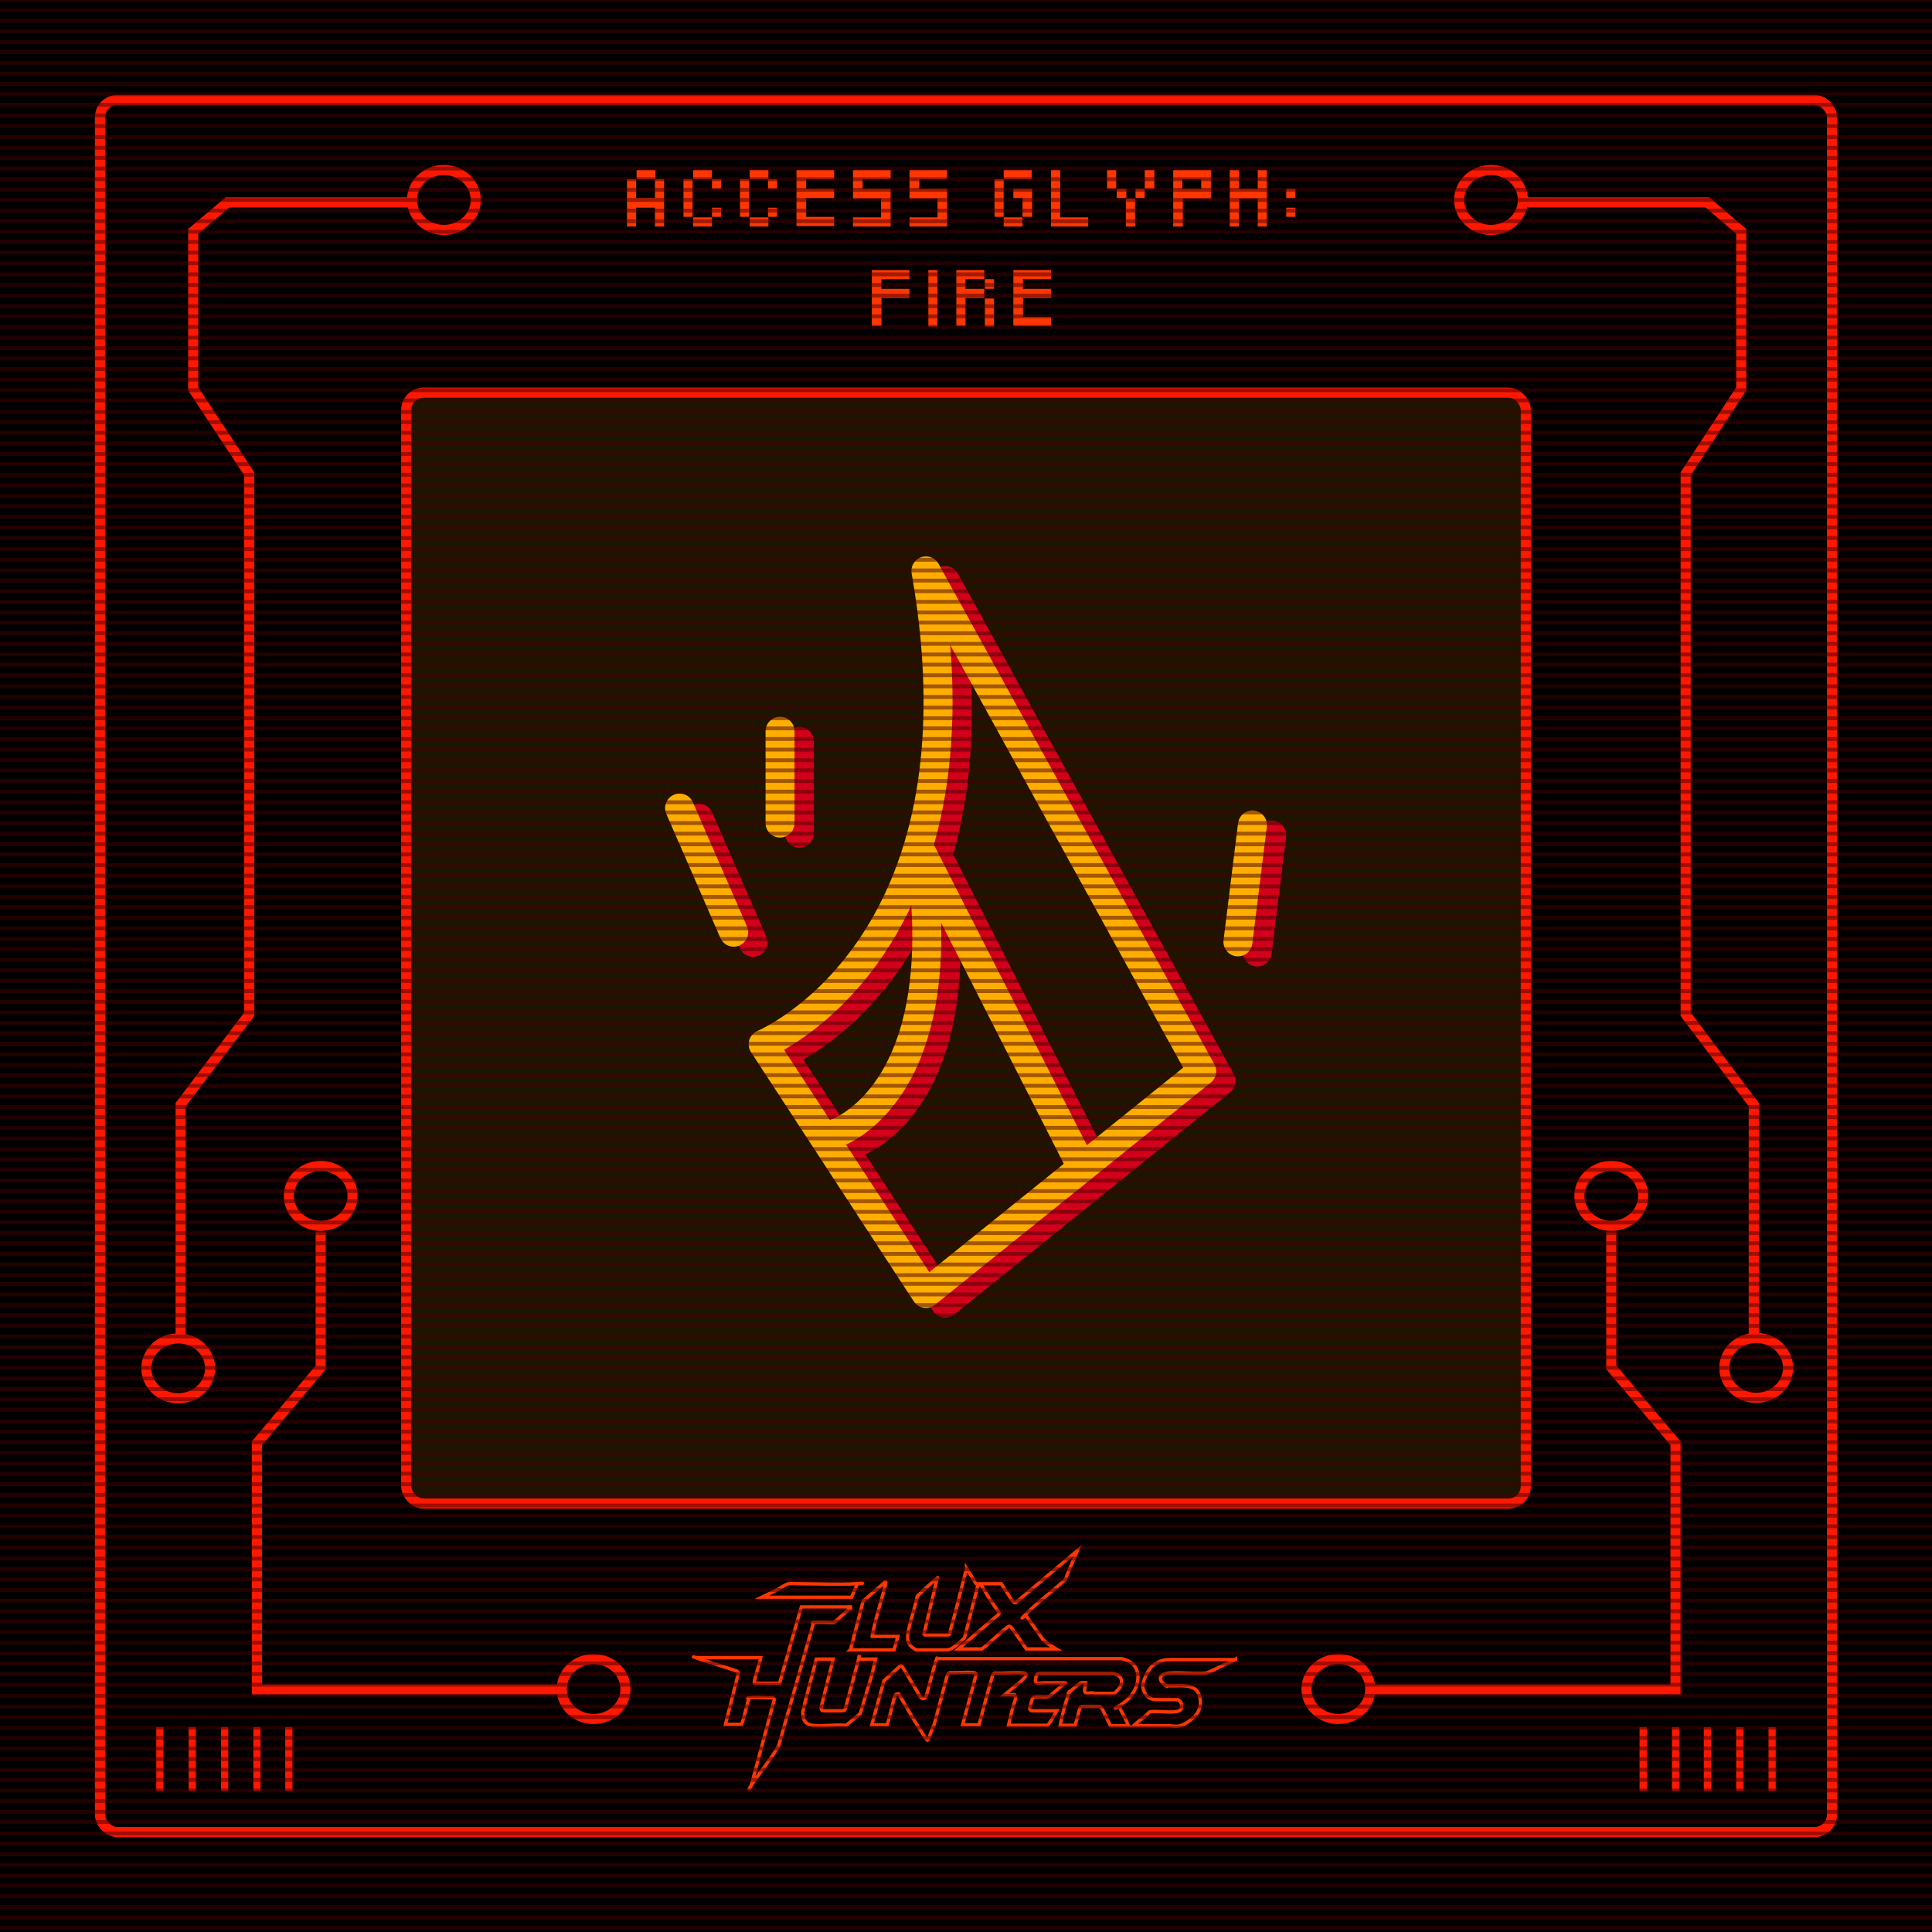 <?xml version="1.0" encoding="UTF-8"?>
<svg xmlns="http://www.w3.org/2000/svg" version="1.1" xmlns:v="https://vecta.io/nano" viewBox="0 0 400 400">
  <defs>
    <style>
      .cls-1, .cls-2, .cls-3, .cls-4, .cls-5, .cls-6, .cls-7, .cls-8 {
        fill: none;
      }

      .cls-1, .cls-3, .cls-6 {
        stroke: #ff1800;
      }

      .cls-1, .cls-6 {
        stroke-width: 2.1px;
      }

      .cls-2 {
        stroke: #ffae00;
      }

      .cls-2, .cls-4, .cls-8 {
        stroke-linecap: round;
        stroke-linejoin: round;
      }

      .cls-2, .cls-8 {
        stroke-width: 6px;
      }

      .cls-3 {
        stroke-width: 1.5px;
      }

      .cls-3, .cls-5, .cls-6, .cls-7 {
        stroke-miterlimit: 10;
      }

      .cls-9 {
        fill: #ff3600;
      }

      .cls-4 {
        stroke: #737200;
        stroke-width: 4.7px;
      }

      .cls-5 {
        stroke: #450001;
        stroke-width: .8px;
      }

      .cls-10 {
        fill: #1d1500;
      }

      .cls-7 {
        stroke: #ff3600;
        stroke-width: .7px;
      }

      .cls-8 {
        stroke: #d2001a;
      }

      .cls-11 {
        opacity: .5;
      }
    </style>
  </defs>
  <!-- Generator: Adobe Illustrator 28.7.5, SVG Export Plug-In . SVG Version: 1.2.0 Build 176)  -->
  <g>
    <g id="Layer_1">
      <path d="M0,0h400v400H0V0Z"/>
      <rect class="cls-10" x="84.1" y="81.3" width="231.8" height="230" rx="3.6" ry="3.6"/>
      <path class="cls-4" d="M195.7,269.8l-33.7-51.6s47.5-19.6,33.7-98l57.1,103.6-57.1,46h0Z"/>
      <path class="cls-4" d="M177.3,236.5s24.8-8.3,17.1-58.8l33.6,66M155.9,195.1l-11.2-25.7M165.5,172.5v-19M260.3,197.1l3-24.2"/>
      <path class="cls-8" d="M195.7,269.8l-33.7-51.6s47.5-19.6,33.7-98l57.1,103.6-57.1,46h0Z"/>
      <path class="cls-8" d="M177.3,236.5s24.8-8.3,17.1-58.8l33.6,66M155.9,195.1l-11.2-25.7M165.5,172.5v-19M260.3,197.1l3-24.2"/>
      <path class="cls-4" d="M191.7,267.8l-33.7-51.6s47.5-19.6,33.7-98l57.1,103.6-57.1,46h0Z"/>
      <path class="cls-4" d="M173.3,234.5s24.8-8.3,17.1-58.8l33.6,66M151.9,193l-11.2-25.7M161.5,170.4v-19M256.3,195l3-24.2"/>
      <g>
        <path class="cls-2" d="M191.7,267.8l-33.7-51.6s47.5-19.6,33.7-98l57.1,103.6-57.1,46h0Z"/>
        <path class="cls-2" d="M173.3,234.5s24.8-8.3,17.1-58.8l33.6,66M151.9,193l-11.2-25.7M161.5,170.4v-19M256.3,195l3-24.2"/>
      </g>
      <g>
        <rect class="cls-6" x="84.1" y="81.3" width="231.8" height="230" rx="3.6" ry="3.6"/>
        <g>
          <path class="cls-3" d="M33.1,357.6v13.2M39.8,357.6v13.2M46.5,357.6v13.2M53.2,357.6v13.2M59.8,357.6v13.2M340.2,357.6v13.2M346.9,357.6v13.2M353.5,357.6v13.2M360.2,357.6v13.2M366.9,357.6v13.2"/>
          <rect class="cls-6" x="20.7" y="20.7" width="358.6" height="358.6" rx="3.6" ry="3.6"/>
        </g>
        <ellipse class="cls-1" cx="91.9" cy="41.4" rx="6.6" ry="6.2"/>
        <path class="cls-6" d="M85.7,41.9h-38.6l-7.1,6v32.6l11.6,17.6v111.9l-14.2,18.7v48.3"/>
        <ellipse class="cls-1" cx="36.9" cy="283.3" rx="6.6" ry="6.2"/>
        <ellipse class="cls-1" cx="308.7" cy="41.4" rx="6.6" ry="6.2"/>
        <path class="cls-6" d="M314.8,41.9h38.7l7,6v32.6l-11.5,17.6v111.9l14.1,18.7v48.3"/>
        <ellipse class="cls-1" cx="363.6" cy="283.2" rx="6.6" ry="6.2"/>
        <path class="cls-6" d="M116.3,349.8h-63.1v-51l13.2-15.7v-28"/>
        <ellipse class="cls-1" cx="66.4" cy="247.6" rx="6.6" ry="6.2"/>
        <ellipse class="cls-1" cx="122.9" cy="349.7" rx="6.6" ry="6.2"/>
        <path class="cls-6" d="M283.7,349.8h63.2v-51l-13.3-15.7v-28"/>
        <ellipse class="cls-1" cx="333.6" cy="247.6" rx="6.6" ry="6.2"/>
        <ellipse class="cls-1" cx="277.1" cy="349.7" rx="6.6" ry="6.2"/>
        <g>
          <path class="cls-7" d="M233.7,357.3h-3.8l-1.7-3.5c-.2-.2-.3-.4-.6-.5h-3.2c-.7,0-.7.1-.9.6l-.9,3.3h-3.1c.4-2,.9-4.1,1.6-6.1s0-.2,0-.4,2.4-2.2,2.7-2.3.7,0,1,0c0,.5-.4,1.4-.2,1.9s1.6,0,2,.3h3.9c.5-.1.6-.4.7-.5,1.5-1.3,1.4-3.3-.8-3.6h-15.5c-.4.1-.6,1.4-.5,1.7.2.5,1.4.2,1.8.2h4c.9.1.2,0,.2.1l-3.1,2.7c-.6.2-1.3.1-1.9.1h-.5c-.2,0-.9,0-1,.2-.3.2-.5,1.6-.7,2s.3.7.4.7h5.2c-.6,1-1.1,2.1-1.9,3h-8.1l.8-3.4c.3-1.1.8-2,.6-2.6s-.2-.3-.3-.3h-1.9l2.5-2.1c.5-.3,1-.8,1.4-1.2s1-1.1,0-1.2c-1.8-.2-4,.1-5.9,0-.3,0-.4.3-.5.5-1,3.4-1.9,6.8-2.8,10.2h-3.4l2.8-10.4c0-.3-.3-.4-.6-.4-1.5-.2-3.2.1-4.7,0-.3,0-.6.3-.7.6l-2.7,10.2c-.3.3-1.2,3.2-1.3,3.2s-.2-.1-.3-.2c-.5-.6-1-1.6-1.5-2.3-1.3-2-2.4-4-3.6-6s-.3-.8-.7-1-.6,0-.7.4c-.4.9-.7,2.6-1,3.7l-.6,2.2h-3.2l2.5-9.1,3.5-3.2c.3,0,.5.7.7.9l3.4,5.7c.4.4.8.4,1.1-.1.7-2.1,1.1-4.3,1.8-6.5s.4-1.4.5-1.4h38.2c5,1,3.9,6.7.5,9.1s-.8.3-.9.7c-.1.6,1.6,3.1,1.7,3.9l.2.2ZM255.8,343.5l-1.2.7c-1.7.6-3.2,1.6-4.9,2.2-2.4.2-5.3-.2-7.6,0s-2.2,1.4-1.1,2.3.4.2.7.3c2,.2,5.8-.7,6.6,2s-.6,4.4-2.5,5.6-2.3.7-4.2.7h-6.9c.8-.8,1.7-1.4,2.5-2.1s.5-.6.9-.8c1.6-.2,3.6.2,5.2,0s1.3-.8,1.3-1.4-.3-.8-.7-1.1h-3.5c-1.2,0-1.7,0-2.3-.3-.9-.4-1.5-1.7-1.5-2.6s1-3.2,1.9-4c1.9-1.6,3.1-1.4,5.4-1.4h11.9ZM176,333l-3.3,2.9c-1.2.1-2.7-.1-3.9,0s-.3,0-.4.2l-7.2,25.4c-1.6,2.7-3.6,5.1-5.3,7.6s-.2.5-.4.7l4.8-17.9c0-.2-.2-.4-.4-.4-1.4.1-3.1-.2-4.5,0s-.1,0-.2,0c-.4.2-1.2,4.8-1.7,5.5h-3.3l2.7-10.7-.3-.3c-2.5-.9-5.1-1.6-7.7-2.5s-.6-.2-.7-.3h13.3c-.3,1.5-.9,3-1.2,4.4s-.2.7.1.9h5l4.5-15.8h10.2v.3ZM207.3,327.9l2.2,3.4c.2.2.4.6.8.5l12.8-10.8c-.8,2-1.8,3.9-2.5,6-2.5,2.3-5.4,4.4-7.8,6.8s-.5.4-.3.8l3.4,4.8,1,.9,1.8,1.1h-6.2l-3-4.3c-.5-.6-.6-.5-1.2,0-1.7,1.3-3.3,3-5,4.3h-4.9l8.4-7.2c.2-.5-.3-.7-.5-1.1-.5-.7-1-1.5-1.5-2.2s-1.3-2.4-1.7-2.7-.4,0-.4-.3h4.6Z"/>
          <path class="cls-7" d="M172.5,343.5l-2.5,10c0,.4,0,.6.5.7h3.4c.9,0,1,0,1.1-.4l2.5-9.3c.8-3.1.1-1,.3-1h3.5l-.8,3.3-2.4,8-2.9,2.4h-.3c-2.1-.2-4.7.3-6.7,0s-1.9-1.7-2-2.7c.8-3.7,1.9-7.3,2.8-11h3.5ZM202.7,328c0,.2-.2.3-.3.5s-.2.6-.2.8c-.9,3.2-1.6,6.5-2.5,9.7-.2.4-1.5,1.5-1.9,1.8-1.2.9-1.6.8-3.1.8h-3.7c-1.2,0-1.2.1-1.8-.3-1.8-1.1-1.3-3-.9-4.7s1.2-4,1.6-6.1c1.1-1.1,2.4-2.3,3.6-3.3s.4-.4.5-.3l-2.7,11.4.2.2h4.8c.5-.1.4-.7.5-1.1,1-3.5,1.9-7.1,2.8-10.7s.5-1.3.5-2l1.2,1.9c.4.5.6,1.6,1.4,1.5h0ZM176.1,341.5l2.6-10,4.6-4q.1,0,.1.1c0,.2-.1.7-.2.9-.7,2.9-1.7,5.8-2.3,8.7s-.3,1.1-.1,1.4.2.2.2.2h4.9l-.8,2.8h-9.1,0ZM177.5,327.9l-1.2,2.8h-18.6l3.3-1.6c.5-.3,1.7-1.1,2.2-1.2.7-.1,1.9,0,2.7,0,3.6,0,7.5.2,11.1,0s.4-.1.6,0h-.1Z"/>
        </g>
      </g>
      <path class="cls-9" d="M129.8,46.9v-9.8h1.9v3.9h3.9v-3.9h1.9v9.8h-1.9v-3.9h-3.9v3.9h-1.9ZM131.8,37.1v-1.9h3.9v1.9h-3.9ZM141.5,44.9v-7.8h1.9v7.8h-1.9ZM143.5,37.1v-1.9h3.9v1.9h-3.9ZM143.5,46.9v-1.9h3.9v1.9h-3.9ZM147.4,39.1v-2h1.9v2h-1.9ZM147.4,44.9v-1.9h1.9v1.9h-1.9ZM153.2,44.9v-7.8h1.9v7.8h-1.9ZM155.2,37.1v-1.9h3.9v1.9h-3.9ZM155.2,46.9v-1.9h3.9v1.9h-3.9ZM159,39.1v-2h1.9v2h-1.9ZM159,44.9v-1.9h1.9v1.9h-1.9ZM164.9,46.9v-11.7h7.8v1.9h-5.8v2h5.8v1.9h-5.8v3.9h5.8v1.9h-7.8ZM176.6,46.9v-1.9h5.8v-3.9h-5.8v-5.9h7.8v1.9h-5.8v2h5.8v7.8s-7.8,0-7.8,0ZM188.3,46.9v-1.9h5.8v-3.9h-5.8v-5.9h7.8v1.9h-5.8v2h5.8v7.8s-7.8,0-7.8,0ZM205.9,44.9v-7.8h1.9v7.8h-1.9ZM207.8,37.1v-1.9h5.8v1.9h-5.8ZM207.8,46.9v-1.9h3.9v1.9h-3.9ZM211.7,44.9v-3.9h-1.9v-1.9h3.9v5.8h-2ZM217.6,46.9v-11.7h1.9v9.8h5.8v1.9h-7.8.1ZM229.2,39.1v-3.9h1.9v3.9h-1.9ZM231.2,41v-1.9h2v1.9s-2,0-2,0ZM233.1,46.9v-5.8h1.9v5.8h-1.9ZM235.1,41v-1.9h1.9v1.9s-1.9,0-1.9,0ZM237,39.1v-3.9h2v3.9h-2ZM242.9,46.9v-11.7h7.8v5.9h-5.8v5.8h-2ZM248.7,39.1v-2h-3.9v2h3.9ZM254.6,46.9v-11.7h1.9v3.9h3.9v-3.9h1.9v11.7h-1.9v-5.8h-3.9v5.8h-1.9ZM266.3,41v-1.9h1.9v1.9h-1.9ZM266.3,44.9v-1.9h1.9v1.9h-1.9ZM180.5,67.6v-11.7h7.8v1.9h-5.8v2h5.8v1.9h-5.8v5.8h-2ZM192.2,67.6v-11.7h1.9v11.7s-1.9,0-1.9,0ZM198,67.6v-11.7h5.8v1.9h-3.9v2h3.9v1.9h-3.9v5.8h-1.9ZM203.9,59.8v-2h1.9v2h-1.9ZM203.9,67.6v-5.8h1.9v5.8h-1.9ZM209.8,67.6v-11.7h7.8v1.9h-5.8v2h5.8v1.9h-5.8v3.9h5.8v1.9h-7.8Z"/>
      <g class="cls-11">
        <path class="cls-5" d="M0,0h400M0,2.1h400M0,4.3h400M0,6.5h400M0,8.7h400M0,10.8h400M0,13h400M0,15.2h400M0,17.4h400M0,19.5h400M0,21.7h400M0,23.9h400M0,26.1h400M0,28.4h400M0,30.6h400M0,32.7h400M0,34.9h400M0,37.1h400M0,39.3h400M0,41.4h400M0,43.6h400M0,45.8h400M0,48h400M0,50.1h400M0,52.3h400M0,54.5h400M0,56.8h400M0,59h400M0,61.2h400M0,63.4h400M0,65.5h400M0,67.7h400M0,69.9h400M0,72.1h400M0,74.2h400M0,76.4h400M0,78.6h400M0,80.8h400M0,82.9h400M0,85.3h400M0,87.4h400M0,89.6h400M0,91.8h400M0,94h400M0,96.1h400M0,98.3h400M0,100.5h400M0,102.7h400M0,104.8h400M0,107h400M0,109.2h400M0,111.4h400M0,113.7h400M0,115.9h400M0,118.1h400M0,120.2h400M0,122.4h400M0,124.6h400M0,126.8h400M0,128.9h400M0,131.1h400M0,133.3h400M0,135.5h400M0,137.6h400M0,139.8h400M0,142.1h400M0,144.3h400M0,146.5h400M0,148.7h400M0,150.8h400M0,153h400M0,155.2h400M0,157.4h400M0,159.5h400M0,161.7h400M0,163.9h400M0,166.1h400M0,168.2h400M0,170.4h400M0,172.6h400M0,174.8h400M0,176.9h400M0,179.1h400M0,181.3h400M0,183.5h400M0,185.7h400M0,187.8h400M0,190h400M0,192.2h400M0,194.4h400M0,196.5h400M0,198.7h400M0,200.9h400M0,203.1h400M0,205.2h400M0,207.4h400M0,209.6h400M0,211.8h400M0,213.9h400M0,216.1h400M0,218.3h400M0,220.5h400M0,222.6h400M0,224.8h400M0,227h400M0,229.2h400M0,231.3h400M0,233.5h400M0,235.7h400M0,237.9h400M0,240h400M0,242.2h400M0,244.4h400M0,246.6h400M0,248.7h400M0,250.9h400M0,253.1h400M0,255.3h400M0,257.4h400M0,259.6h400M0,261.8h400M0,264h400"/>
      </g>
      <g class="cls-11">
        <path class="cls-5" d="M0,265.8h400M0,268h400M0,270.2h400M0,272.3h400M0,274.5h400M0,276.7h400M0,278.9h400M0,281h400M0,283.2h400M0,285.4h400M0,287.6h400M0,289.7h400M0,291.9h400M0,294.3h400M0,296.4h400M0,298.6h400M0,300.8h400M0,303h400M0,305.1h400M0,307.3h400M0,309.5h400M0,311.7h400M0,313.8h400M0,316h400M0,318.2h400M0,320.4h400M0,322.7h400M0,324.9h400M0,327h400M0,329.2h400M0,331.4h400M0,333.6h400M0,335.7h400M0,337.9h400M0,340.1h400M0,342.3h400M0,344.4h400M0,346.6h400M0,348.8h400M0,351.1h400M0,353.3h400M0,355.5h400M0,357.7h400M0,359.8h400M0,362h400M0,364.2h400M0,366.4h400M0,368.5h400M0,370.7h400M0,372.9h400M0,375.1h400M0,377.2h400M0,379.6h400M0,381.7h400M0,383.9h400M0,386.1h400M0,388.3h400M0,390.4h400M0,392.6h400M0,394.8h400M0,397h400M0,399.1h400"/>
      </g>
    </g>
  </g>
</svg>